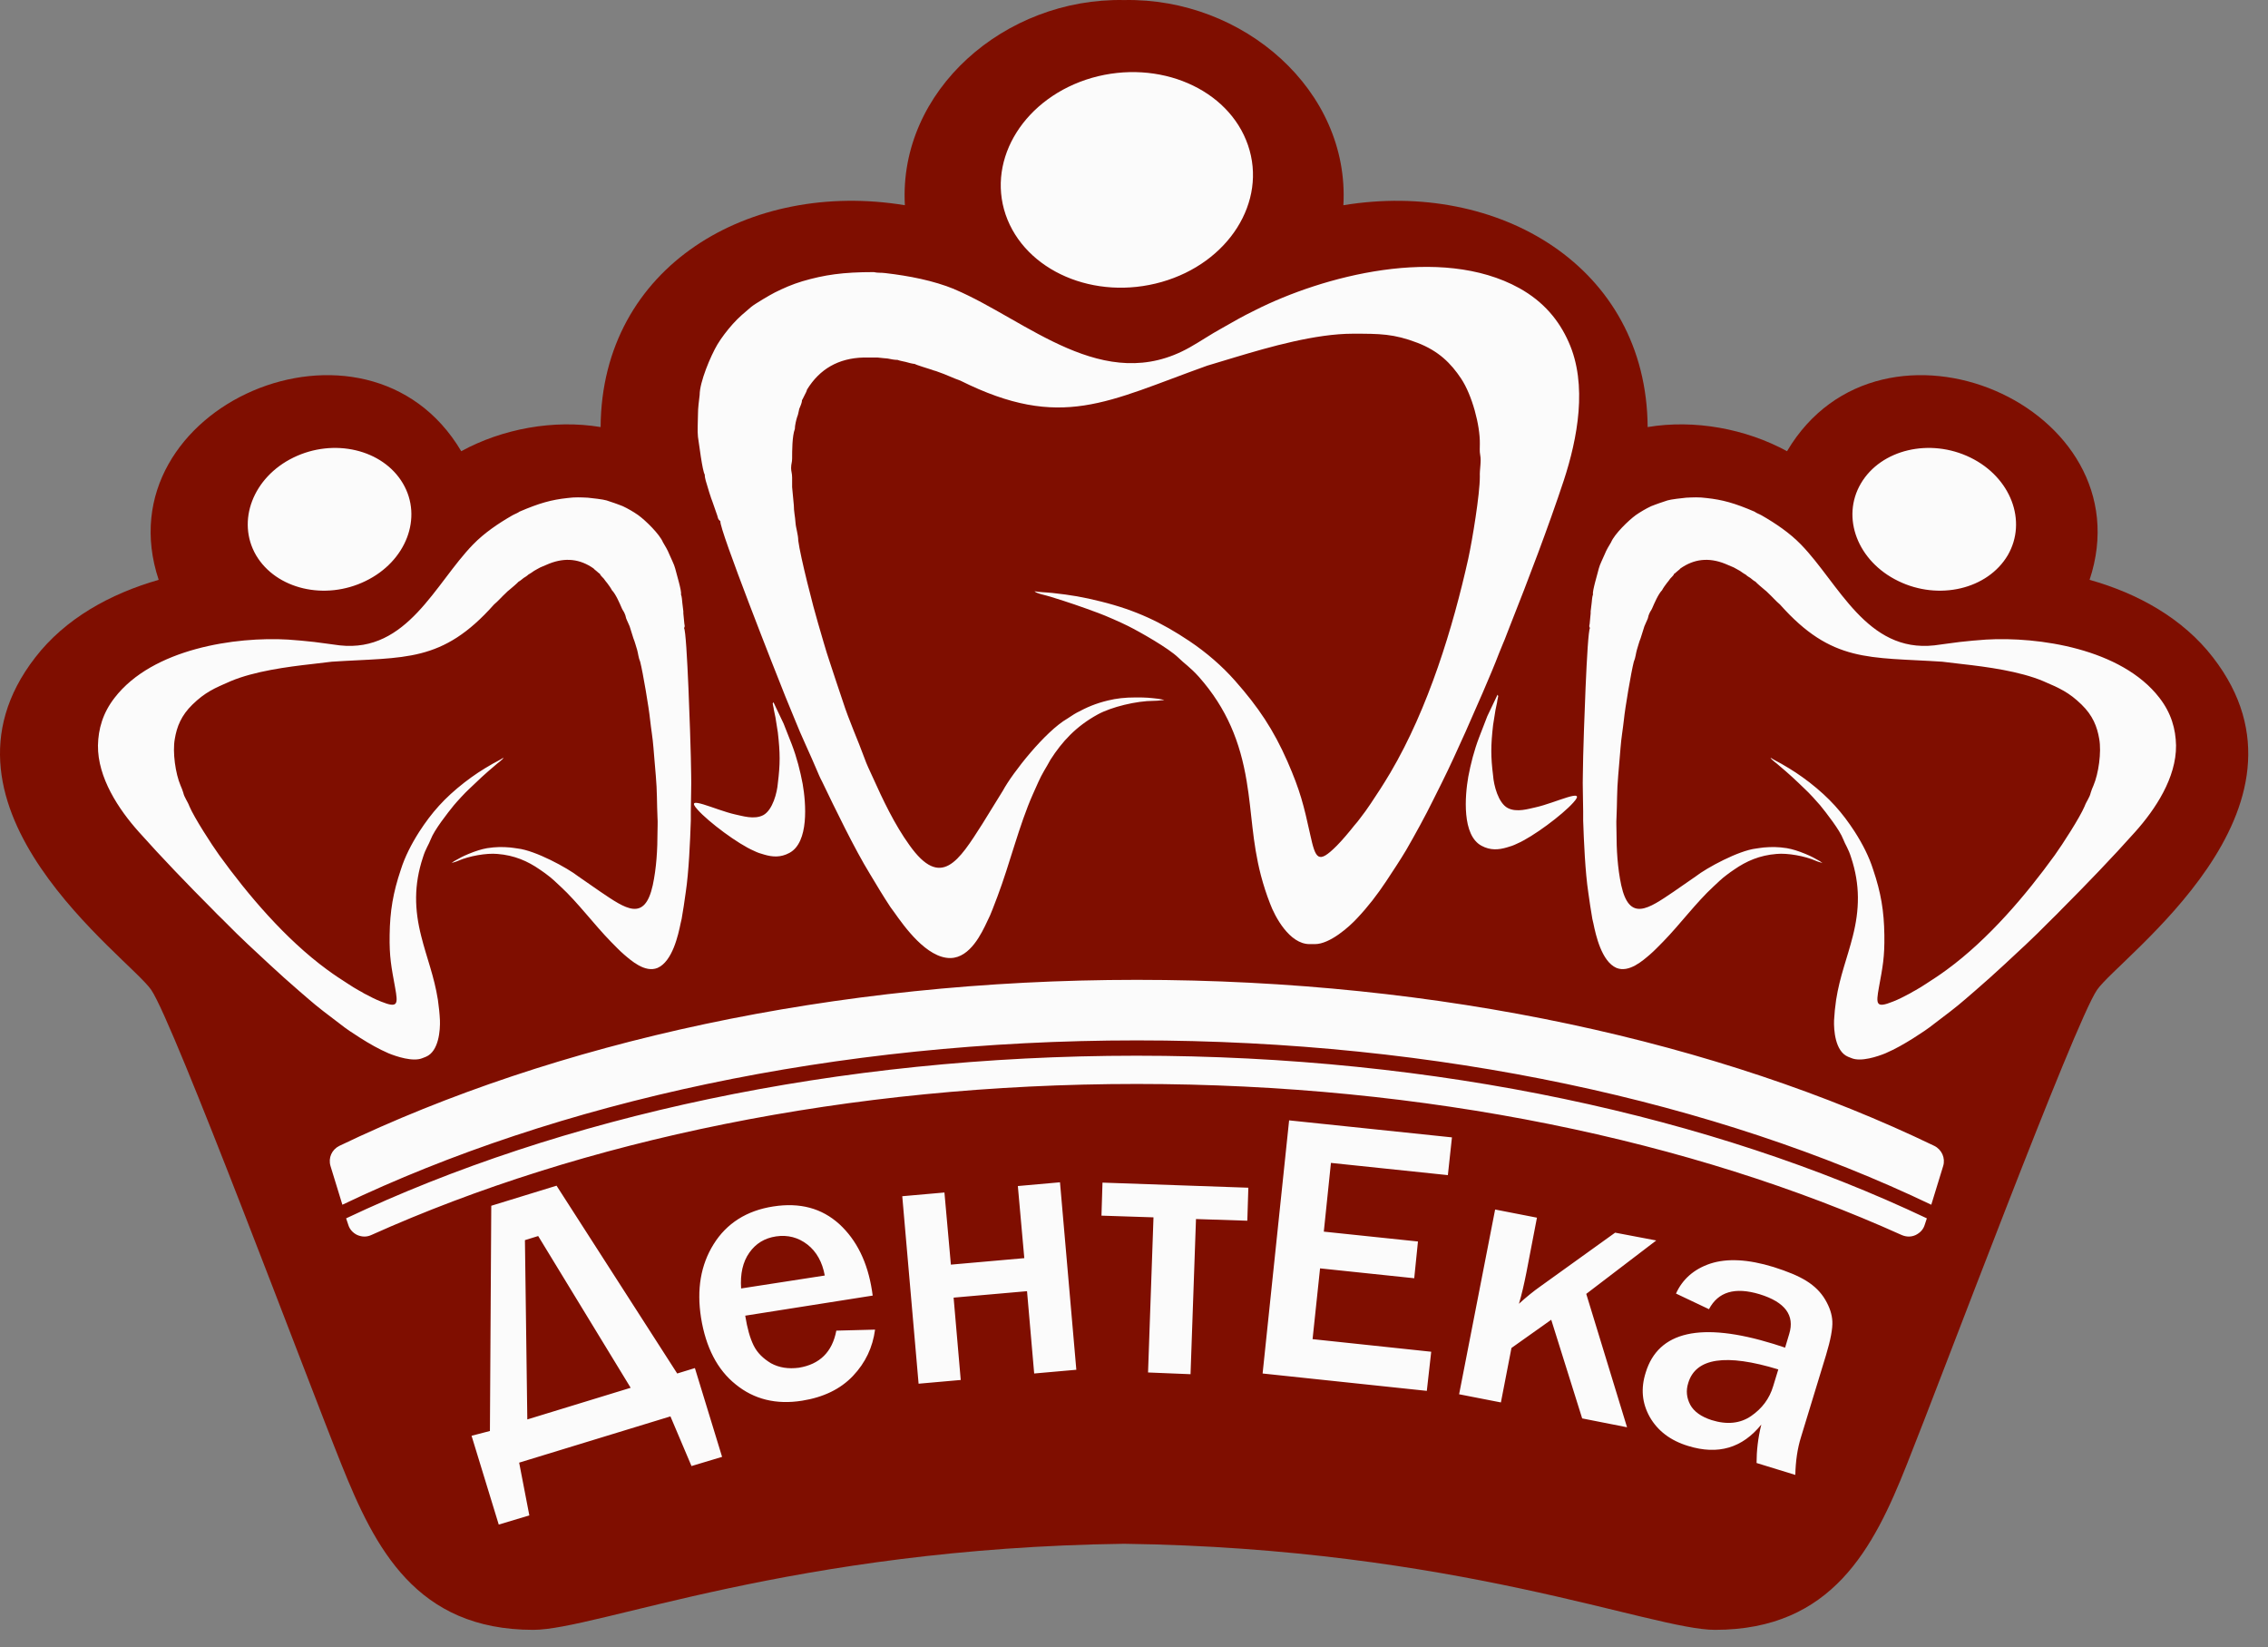 <?xml version="1.0" encoding="UTF-8"?> <svg xmlns="http://www.w3.org/2000/svg" width="84" height="61" viewBox="0 0 84 61" fill="none"><rect x="0" y="0" width="84" height="61" fill="#808080" stroke="none"/> <path fill-rule="evenodd" clip-rule="evenodd" d="M5.6 36.651C4.769 35.442 -3.037 29.936 1.307 24.342C2.415 22.906 4.077 21.986 5.877 21.47C3.749 15.057 13.583 10.799 17.083 16.707C18.606 15.876 20.508 15.523 22.245 15.813C22.283 9.841 27.797 6.654 33.514 7.599C33.274 3.353 37.215 -0.087 41.635 0.002C46.054 -0.087 49.995 3.353 49.755 7.599C55.471 6.654 60.986 9.854 61.024 15.813C62.761 15.523 64.663 15.876 66.186 16.707C69.686 10.799 79.519 15.057 77.392 21.47C79.192 21.974 80.854 22.906 81.962 24.342C86.306 29.949 78.5 35.442 77.669 36.651C76.825 37.886 71.89 51.064 70.618 54.239C69.397 57.313 67.861 60.349 63.517 60.349C61.188 60.349 53.923 57.326 41.635 57.162C29.346 57.326 22.081 60.349 19.752 60.349C15.408 60.349 13.885 57.313 12.651 54.239C11.367 51.052 6.444 37.886 5.6 36.651Z" fill="#7F0E00"></path> <path fill-rule="evenodd" clip-rule="evenodd" d="M65.863 50.706C63.924 50.114 62.804 50.278 62.527 51.21C62.439 51.487 62.464 51.752 62.602 52.016C62.741 52.268 63.005 52.457 63.395 52.583C63.962 52.76 64.453 52.709 64.856 52.432C65.259 52.155 65.536 51.79 65.674 51.324L65.863 50.706ZM66.493 54.612L65.058 54.171C65.058 53.73 65.108 53.251 65.234 52.747C64.529 53.617 63.635 53.881 62.527 53.541C61.859 53.339 61.394 52.974 61.104 52.47C60.814 51.953 60.764 51.412 60.953 50.819C61.419 49.295 62.993 48.93 65.687 49.761C65.788 49.799 65.939 49.837 66.115 49.9L66.266 49.396C66.48 48.703 66.115 48.212 65.171 47.922C64.252 47.645 63.635 47.834 63.295 48.476L62.074 47.897C62.313 47.367 62.741 46.989 63.345 46.788C63.962 46.586 64.743 46.624 65.687 46.914C66.203 47.078 66.606 47.242 66.908 47.431C67.21 47.62 67.437 47.846 67.601 48.123C67.764 48.401 67.853 48.665 67.865 48.93C67.878 49.194 67.802 49.61 67.626 50.19L66.707 53.201C66.568 53.642 66.505 54.108 66.493 54.612ZM58.75 47.909L60.261 52.848L58.599 52.52L57.453 48.867L55.98 49.912L55.589 51.928L54.041 51.626L55.375 44.785L56.924 45.087L56.534 47.115C56.446 47.556 56.357 47.947 56.257 48.275C56.534 48.023 56.798 47.809 57.05 47.632L59.82 45.642L61.343 45.931L58.75 47.909ZM52.845 51.5L46.763 50.857L47.745 41.484L53.776 42.114L53.625 43.512L49.294 43.059L49.03 45.604L52.517 45.969L52.379 47.33L48.891 46.964L48.614 49.585L53.008 50.051L52.845 51.5ZM42.52 50.819L42.722 45.075L40.795 45.012L40.833 43.789L46.235 43.978L46.197 45.2L44.296 45.138L44.094 50.883L42.52 50.819ZM34.022 51.235L33.417 44.293L34.979 44.155L35.218 46.826L37.937 46.586L37.698 43.916L39.259 43.777L39.864 50.719L38.303 50.857L38.038 47.809L35.319 48.048L35.583 51.097L34.022 51.235ZM30.547 47.229C30.459 46.738 30.244 46.347 29.905 46.082C29.565 45.818 29.174 45.717 28.746 45.78C28.318 45.843 27.991 46.045 27.752 46.385C27.512 46.725 27.412 47.166 27.449 47.708L30.547 47.229ZM30.975 49.27L32.41 49.232C32.322 49.887 32.058 50.454 31.592 50.946C31.126 51.437 30.496 51.739 29.703 51.865C28.746 52.016 27.928 51.815 27.248 51.261C26.568 50.719 26.14 49.887 25.964 48.791C25.8 47.745 25.951 46.838 26.43 46.07C26.908 45.301 27.651 44.823 28.645 44.671C29.628 44.52 30.433 44.734 31.088 45.327C31.73 45.919 32.133 46.738 32.297 47.796L32.322 47.972L27.601 48.716C27.676 49.182 27.777 49.547 27.915 49.824C28.054 50.101 28.268 50.303 28.557 50.479C28.86 50.643 29.2 50.694 29.59 50.643C30.358 50.517 30.824 50.064 30.975 49.27ZM19.53 52.558L23.358 51.386L19.933 45.767L19.442 45.919L19.53 52.558ZM18.145 52.986L18.195 44.646L20.613 43.903L25.082 50.857L25.737 50.656L26.744 53.944L25.611 54.284L24.831 52.445L19.228 54.158L19.605 56.111L18.472 56.451L17.465 53.163L18.145 52.986ZM12.681 44.608L12.24 43.172C12.152 42.87 12.29 42.567 12.567 42.429C20.537 38.599 30.849 36.281 42.105 36.281C53.361 36.281 63.672 38.586 71.642 42.429C71.919 42.567 72.058 42.882 71.97 43.172L71.529 44.608C63.572 40.804 53.31 38.523 42.105 38.523C30.912 38.523 20.638 40.804 12.681 44.608ZM12.29 24.501C12.089 24.526 11.85 24.551 11.547 24.589C10.641 24.69 9.42 24.854 8.551 25.219C7.934 25.484 7.594 25.635 7.128 26.088C6.713 26.491 6.549 26.907 6.474 27.361C6.385 27.852 6.499 28.646 6.688 29.087C6.725 29.175 6.763 29.263 6.788 29.351C6.826 29.528 6.952 29.679 7.015 29.855C7.191 30.271 7.833 31.266 8.123 31.669C9.181 33.131 10.566 34.769 12.114 35.903C12.441 36.142 12.567 36.218 12.895 36.432C13.033 36.52 13.146 36.596 13.285 36.671C13.348 36.709 13.411 36.734 13.486 36.785C13.675 36.885 13.915 37.011 14.116 37.087C14.746 37.339 14.746 37.188 14.632 36.558C14.494 35.802 14.418 35.437 14.431 34.618C14.443 33.736 14.557 33.055 14.846 32.199C14.997 31.72 15.237 31.254 15.526 30.8C15.992 30.082 16.458 29.553 17.201 28.973C17.578 28.684 17.83 28.52 18.246 28.28C18.384 28.205 18.535 28.129 18.649 28.054C18.623 28.129 18.409 28.268 18.334 28.343C17.944 28.671 17.73 28.873 17.377 29.213C17.226 29.351 16.936 29.666 16.81 29.817C16.584 30.095 16.08 30.737 15.954 31.077C15.879 31.279 15.765 31.418 15.665 31.745C15.325 32.766 15.35 33.685 15.602 34.668C15.803 35.474 16.08 36.142 16.219 37.024C16.256 37.289 16.282 37.528 16.294 37.78C16.307 38.133 16.256 38.926 15.778 39.128L15.652 39.178C15.3 39.33 14.67 39.115 14.393 39.002C14.015 38.838 13.688 38.649 13.348 38.435C13.071 38.259 12.819 38.095 12.567 37.893C12.215 37.629 11.749 37.276 11.434 36.999L11.069 36.684C10.691 36.356 10.351 36.054 9.986 35.714C9.52 35.285 8.841 34.655 8.4 34.202C8.337 34.139 8.287 34.089 8.224 34.026C8.098 33.912 7.997 33.799 7.871 33.673C6.977 32.778 5.97 31.733 5.139 30.8C4.396 29.969 3.615 28.797 3.628 27.6C3.641 26.995 3.804 26.403 4.245 25.836C5.655 24.009 8.74 23.569 10.666 23.682C11.044 23.707 11.271 23.732 11.636 23.77C11.963 23.808 12.265 23.858 12.58 23.896C15.085 24.173 16.118 21.603 17.515 20.167L17.528 20.154C17.931 19.739 18.447 19.386 18.976 19.083C19.089 19.02 19.152 19.008 19.24 18.945C19.971 18.63 20.424 18.504 21.016 18.441C21.293 18.403 21.519 18.416 21.771 18.428C21.91 18.441 22.35 18.491 22.464 18.529L22.766 18.63C22.879 18.668 22.967 18.706 23.068 18.743C23.257 18.831 23.471 18.957 23.634 19.071C23.912 19.272 24.428 19.776 24.554 20.079C24.642 20.23 24.717 20.343 24.793 20.532C24.856 20.683 24.969 20.898 25.007 21.049C25.045 21.213 25.259 21.906 25.221 22.006C25.259 22.107 25.259 22.221 25.271 22.321C25.284 22.422 25.296 22.523 25.309 22.636C25.309 22.649 25.309 22.687 25.309 22.712L25.347 23.102C25.359 23.165 25.372 23.203 25.334 23.254C25.448 23.392 25.573 27.436 25.586 28.016L25.599 28.696C25.611 29.011 25.586 29.704 25.586 30.044C25.586 30.158 25.586 30.271 25.586 30.384C25.561 31.14 25.511 32.3 25.397 33.043C25.347 33.396 25.309 33.673 25.246 34.026C25.233 34.089 25.221 34.126 25.208 34.189C25.12 34.618 24.906 35.6 24.352 35.84C23.886 36.029 23.37 35.562 23.118 35.348C22.942 35.197 22.791 35.033 22.627 34.87C22.01 34.24 21.393 33.408 20.764 32.829C20.6 32.677 20.449 32.526 20.26 32.388C20.172 32.325 20.096 32.262 19.996 32.199C19.543 31.884 19.052 31.669 18.422 31.619C18.019 31.581 17.377 31.695 16.974 31.871C16.861 31.922 16.81 31.922 16.722 31.959L16.773 31.922C16.798 31.896 16.81 31.896 16.848 31.871C17.05 31.758 17.113 31.72 17.352 31.619C17.629 31.506 17.83 31.443 18.044 31.405C18.372 31.355 18.611 31.355 18.9 31.38C19.014 31.392 19.077 31.405 19.177 31.418C19.832 31.493 21.016 32.136 21.419 32.451L22.237 33.018C23.169 33.648 23.874 34.151 24.176 32.778C24.314 32.136 24.352 31.455 24.352 30.788C24.352 30.624 24.365 30.448 24.352 30.284C24.327 29.767 24.34 29.263 24.289 28.721C24.264 28.369 24.226 28.041 24.201 27.676C24.176 27.336 24.113 26.983 24.075 26.63C24.037 26.239 23.811 24.891 23.71 24.501C23.647 24.362 23.634 24.186 23.597 24.06C23.546 23.909 23.521 23.783 23.458 23.632L23.32 23.191C23.282 23.115 23.257 23.039 23.219 22.964C23.169 22.863 23.181 22.813 23.143 22.737C23.106 22.636 23.068 22.611 23.03 22.523C22.955 22.346 22.803 21.994 22.665 21.855C22.627 21.78 22.539 21.654 22.489 21.591C22.451 21.553 22.401 21.477 22.363 21.427C22.312 21.364 22.237 21.313 22.212 21.238C22.212 21.238 22.199 21.225 22.199 21.238L22.098 21.15C22.061 21.112 22.023 21.099 21.985 21.049C21.482 20.696 20.94 20.633 20.336 20.872L20.008 21.011C19.933 21.049 19.807 21.124 19.782 21.137C19.706 21.187 19.643 21.238 19.568 21.276C19.517 21.326 19.454 21.364 19.392 21.402C19.341 21.439 19.278 21.502 19.203 21.54C19.177 21.578 18.926 21.792 18.863 21.843C18.812 21.88 18.787 21.906 18.737 21.956C18.573 22.107 18.46 22.246 18.296 22.384C16.37 24.551 14.997 24.325 12.29 24.501ZM71.932 24.501C72.133 24.526 72.373 24.551 72.675 24.589C73.581 24.69 74.803 24.854 75.671 25.219C76.288 25.484 76.628 25.635 77.094 26.088C77.51 26.491 77.673 26.907 77.749 27.361C77.837 27.852 77.724 28.646 77.535 29.087C77.497 29.175 77.459 29.263 77.434 29.351C77.396 29.528 77.27 29.679 77.207 29.855C77.031 30.271 76.389 31.266 76.099 31.669C75.042 33.131 73.657 34.769 72.108 35.903C71.781 36.142 71.655 36.218 71.328 36.432C71.189 36.52 71.076 36.596 70.937 36.671C70.874 36.709 70.811 36.734 70.736 36.785C70.547 36.885 70.308 37.011 70.106 37.087C69.477 37.339 69.477 37.188 69.59 36.558C69.729 35.802 69.804 35.437 69.791 34.618C69.779 33.736 69.666 33.055 69.376 32.199C69.225 31.72 68.986 31.254 68.696 30.8C68.23 30.082 67.764 29.553 67.022 28.973C66.644 28.684 66.392 28.52 65.977 28.28C65.838 28.205 65.687 28.129 65.574 28.054C65.599 28.129 65.813 28.268 65.888 28.343C66.279 28.671 66.493 28.873 66.845 29.213C66.996 29.351 67.286 29.666 67.412 29.817C67.638 30.095 68.142 30.737 68.268 31.077C68.344 31.279 68.457 31.418 68.558 31.745C68.898 32.766 68.872 33.685 68.621 34.668C68.419 35.474 68.142 36.142 68.004 37.024C67.966 37.289 67.941 37.528 67.928 37.78C67.915 38.133 67.966 38.926 68.444 39.128L68.57 39.178C68.923 39.33 69.552 39.115 69.829 39.002C70.207 38.838 70.534 38.649 70.874 38.435C71.151 38.259 71.403 38.095 71.655 37.893C72.007 37.629 72.473 37.276 72.788 36.999L73.153 36.684C73.531 36.356 73.871 36.054 74.236 35.714C74.702 35.285 75.382 34.655 75.822 34.202C75.885 34.139 75.936 34.089 75.999 34.026C76.125 33.912 76.225 33.799 76.351 33.673C77.245 32.778 78.252 31.733 79.083 30.8C79.826 29.969 80.607 28.797 80.594 27.6C80.582 26.995 80.418 26.403 79.977 25.836C78.567 24.009 75.483 23.569 73.556 23.682C73.178 23.707 72.952 23.732 72.587 23.77C72.259 23.808 71.957 23.858 71.642 23.896C69.137 24.173 68.104 21.603 66.707 20.167L66.694 20.154C66.291 19.739 65.775 19.386 65.246 19.083C65.133 19.02 65.07 19.008 64.982 18.945C64.252 18.63 63.798 18.504 63.207 18.441C62.93 18.403 62.703 18.416 62.451 18.428C62.313 18.441 61.872 18.491 61.759 18.529L61.457 18.63C61.343 18.668 61.255 18.706 61.154 18.743C60.965 18.831 60.752 18.957 60.588 19.071C60.311 19.272 59.795 19.776 59.669 20.079C59.581 20.23 59.505 20.343 59.429 20.532C59.367 20.683 59.253 20.898 59.215 21.049C59.178 21.213 58.964 21.906 59.001 22.006C58.964 22.107 58.964 22.221 58.951 22.321C58.938 22.422 58.926 22.523 58.913 22.636C58.913 22.649 58.913 22.687 58.913 22.712L58.876 23.102C58.863 23.165 58.85 23.203 58.888 23.254C58.775 23.392 58.649 27.436 58.636 28.016L58.624 28.696C58.611 29.011 58.636 29.704 58.636 30.044C58.636 30.158 58.636 30.271 58.636 30.384C58.661 31.14 58.712 32.3 58.825 33.043C58.876 33.396 58.913 33.673 58.976 34.026C58.989 34.089 59.001 34.126 59.014 34.189C59.102 34.618 59.316 35.6 59.87 35.84C60.336 36.029 60.852 35.562 61.104 35.348C61.28 35.197 61.431 35.033 61.595 34.87C62.212 34.24 62.829 33.408 63.459 32.829C63.622 32.677 63.773 32.526 63.962 32.388C64.05 32.325 64.126 32.262 64.227 32.199C64.68 31.884 65.171 31.669 65.8 31.619C66.203 31.581 66.845 31.695 67.248 31.871C67.362 31.922 67.412 31.922 67.5 31.959L67.45 31.922C67.424 31.896 67.412 31.896 67.374 31.871C67.173 31.758 67.11 31.72 66.871 31.619C66.594 31.506 66.392 31.443 66.178 31.405C65.851 31.355 65.612 31.355 65.322 31.38C65.209 31.392 65.146 31.405 65.045 31.418C64.39 31.493 63.207 32.136 62.804 32.451L61.985 33.018C61.054 33.648 60.349 34.151 60.046 32.778C59.908 32.136 59.87 31.455 59.87 30.788C59.87 30.624 59.858 30.448 59.87 30.284C59.895 29.767 59.883 29.263 59.933 28.721C59.958 28.369 59.996 28.041 60.021 27.676C60.046 27.336 60.109 26.983 60.147 26.63C60.185 26.239 60.411 24.891 60.512 24.501C60.575 24.362 60.588 24.186 60.626 24.06C60.676 23.909 60.701 23.783 60.764 23.632L60.903 23.191C60.94 23.115 60.965 23.039 61.003 22.964C61.054 22.863 61.041 22.813 61.079 22.737C61.117 22.636 61.154 22.611 61.192 22.523C61.268 22.346 61.419 21.994 61.557 21.855C61.595 21.78 61.683 21.654 61.734 21.591C61.771 21.553 61.822 21.477 61.859 21.427C61.91 21.364 61.985 21.313 62.011 21.238C62.011 21.238 62.023 21.225 62.023 21.238L62.124 21.15C62.162 21.112 62.199 21.099 62.237 21.049C62.741 20.696 63.282 20.633 63.886 20.872L64.214 21.011C64.289 21.049 64.415 21.124 64.441 21.137C64.516 21.187 64.579 21.238 64.655 21.276C64.705 21.326 64.768 21.364 64.831 21.402C64.881 21.439 64.944 21.502 65.02 21.54C65.045 21.578 65.297 21.792 65.36 21.843C65.41 21.88 65.435 21.906 65.486 21.956C65.649 22.107 65.763 22.246 65.926 22.384C67.853 24.551 69.225 24.325 71.932 24.501ZM44.711 13.54C45.001 13.452 45.328 13.351 45.756 13.225C47.015 12.847 48.727 12.356 50.112 12.356C51.094 12.356 51.623 12.356 52.505 12.696C53.285 12.998 53.739 13.452 54.116 14.019C54.519 14.623 54.821 15.745 54.809 16.438C54.809 16.576 54.796 16.715 54.821 16.841C54.872 17.093 54.796 17.37 54.809 17.647C54.809 18.302 54.532 19.991 54.381 20.683C53.814 23.228 52.908 26.214 51.497 28.608C51.195 29.112 51.069 29.301 50.767 29.755C50.641 29.944 50.515 30.12 50.377 30.296C50.314 30.384 50.251 30.46 50.163 30.561C49.974 30.8 49.71 31.115 49.508 31.317C48.816 32.01 48.727 31.808 48.526 30.901C48.287 29.817 48.161 29.288 47.682 28.192C47.166 27.021 46.612 26.189 45.743 25.206C45.265 24.665 44.686 24.161 44.044 23.732C43.024 23.052 42.092 22.599 40.77 22.271C40.115 22.107 39.675 22.032 38.982 21.956C38.768 21.931 38.504 21.931 38.315 21.893C38.391 21.981 38.756 22.044 38.907 22.095C39.599 22.309 40.002 22.447 40.682 22.699C40.959 22.8 41.526 23.052 41.778 23.178C42.231 23.405 43.276 23.997 43.641 24.35C43.855 24.564 44.082 24.703 44.409 25.068C45.441 26.239 45.932 27.474 46.172 28.923C46.373 30.12 46.373 31.153 46.7 32.413C46.801 32.791 46.902 33.106 47.04 33.459C47.217 33.937 47.758 34.958 48.501 34.958H48.702C49.256 34.958 49.974 34.315 50.264 34C50.679 33.559 51.006 33.131 51.334 32.64C51.598 32.236 51.837 31.884 52.077 31.481C52.391 30.939 52.807 30.183 53.071 29.641L53.386 29.011C53.713 28.356 53.978 27.764 54.28 27.096C54.645 26.265 55.199 25.03 55.526 24.173C55.577 24.06 55.614 23.947 55.665 23.833C55.766 23.606 55.829 23.405 55.929 23.165C56.609 21.452 57.352 19.499 57.919 17.786C58.422 16.249 58.812 14.245 58.095 12.658C57.742 11.864 57.176 11.171 56.269 10.668C53.348 9.055 48.979 10.227 46.486 11.486C45.995 11.726 45.718 11.89 45.252 12.154C44.837 12.381 44.472 12.633 44.069 12.86C40.884 14.661 38.038 11.852 35.369 10.718C35.356 10.718 35.356 10.718 35.344 10.705C34.576 10.39 33.669 10.214 32.8 10.113C32.624 10.088 32.523 10.113 32.36 10.075C31.214 10.075 30.534 10.176 29.716 10.415C29.338 10.529 29.023 10.668 28.696 10.831C28.52 10.919 27.966 11.247 27.827 11.36L27.475 11.663C27.349 11.776 27.248 11.877 27.135 12.003C26.933 12.23 26.719 12.507 26.568 12.759C26.316 13.187 25.913 14.145 25.913 14.623C25.888 14.876 25.85 15.065 25.85 15.367C25.85 15.606 25.825 15.959 25.85 16.173C25.888 16.413 26.014 17.446 26.102 17.572C26.102 17.723 26.165 17.874 26.203 18.013C26.241 18.151 26.291 18.302 26.341 18.453C26.354 18.479 26.367 18.529 26.379 18.554L26.568 19.096C26.593 19.184 26.593 19.235 26.681 19.298C26.619 19.55 28.771 25.005 29.086 25.786L29.464 26.706C29.628 27.134 30.056 28.041 30.244 28.495C30.308 28.646 30.37 28.797 30.446 28.936C30.924 29.931 31.655 31.443 32.221 32.362C32.486 32.803 32.687 33.144 32.977 33.584C33.027 33.66 33.065 33.698 33.115 33.773C33.48 34.29 34.324 35.487 35.205 35.474C35.935 35.462 36.364 34.542 36.565 34.114C36.716 33.824 36.817 33.509 36.943 33.194C37.396 31.997 37.748 30.548 38.252 29.414C38.391 29.112 38.504 28.822 38.668 28.545C38.756 28.407 38.819 28.28 38.907 28.129C39.335 27.462 39.851 26.895 40.657 26.454C41.161 26.177 42.092 25.95 42.734 25.95C42.923 25.95 42.986 25.924 43.125 25.924L43.037 25.899C42.986 25.887 42.974 25.887 42.898 25.874C42.571 25.836 42.457 25.824 42.08 25.824C41.652 25.824 41.349 25.861 41.035 25.937C40.569 26.05 40.254 26.189 39.876 26.391C39.738 26.466 39.662 26.529 39.536 26.605C38.705 27.084 37.497 28.621 37.144 29.276L36.389 30.498C35.507 31.884 34.853 32.942 33.682 31.292C33.128 30.523 32.7 29.616 32.309 28.747C32.209 28.532 32.095 28.293 32.02 28.079C31.768 27.386 31.453 26.706 31.214 25.962C31.05 25.484 30.899 25.017 30.736 24.526C30.572 24.047 30.446 23.569 30.295 23.065C30.131 22.523 29.64 20.608 29.565 20.016C29.565 19.802 29.477 19.55 29.464 19.361C29.451 19.134 29.401 18.945 29.401 18.706L29.338 18.038C29.338 17.924 29.338 17.811 29.338 17.685C29.338 17.521 29.3 17.458 29.3 17.332C29.3 17.168 29.338 17.131 29.338 16.98C29.338 16.702 29.338 16.148 29.439 15.883C29.439 15.757 29.489 15.543 29.527 15.43C29.565 15.354 29.577 15.228 29.602 15.14C29.64 15.039 29.703 14.926 29.703 14.812L29.716 14.8L29.804 14.623C29.842 14.548 29.867 14.51 29.892 14.422C30.358 13.666 31.05 13.263 31.982 13.238H32.498C32.612 13.25 32.838 13.275 32.876 13.275C33.014 13.301 33.115 13.326 33.241 13.326C33.342 13.364 33.443 13.376 33.543 13.401C33.644 13.427 33.757 13.464 33.883 13.477C33.934 13.515 34.399 13.653 34.513 13.691C34.601 13.729 34.651 13.729 34.739 13.767C35.041 13.868 35.281 13.994 35.57 14.094C39.31 15.959 41.01 14.863 44.711 13.54ZM40.443 2.882C42.923 2.176 45.504 3.285 46.222 5.376C46.94 7.467 45.504 9.735 43.024 10.441C40.544 11.146 37.963 10.038 37.245 7.946C36.54 5.867 37.963 3.6 40.443 2.882ZM72.977 16.942C71.479 16.211 69.666 16.639 68.923 17.899C68.18 19.159 68.797 20.784 70.308 21.515C71.806 22.246 73.619 21.817 74.362 20.558C75.092 19.298 74.475 17.672 72.977 16.942ZM55.841 29.918C56.181 30.095 56.622 29.944 56.874 29.893C57.616 29.729 58.812 29.125 58.271 29.717C57.868 30.17 56.773 30.989 56.181 31.241C56.055 31.304 55.942 31.342 55.803 31.38C55.501 31.468 55.199 31.493 54.872 31.317C54.141 30.926 54.255 29.477 54.381 28.759C54.469 28.293 54.595 27.789 54.784 27.298L55.086 26.517L55.464 25.723C55.514 25.836 55.489 25.71 55.476 25.849C55.476 25.874 55.451 25.937 55.451 25.988C55.426 26.113 55.413 26.164 55.388 26.29L55.3 26.844C55.212 27.613 55.212 28.016 55.3 28.721C55.325 29.074 55.489 29.729 55.841 29.918ZM10.868 16.942C12.366 16.211 14.179 16.639 14.922 17.899C15.665 19.159 15.048 20.784 13.537 21.515C12.039 22.246 10.226 21.817 9.483 20.558C8.752 19.298 9.369 17.672 10.868 16.942ZM28.268 30.183C27.928 30.359 27.487 30.208 27.235 30.158C26.493 29.994 25.297 29.389 25.838 29.981C26.241 30.435 27.336 31.254 27.928 31.506C28.054 31.569 28.167 31.607 28.306 31.644C28.608 31.733 28.91 31.758 29.237 31.581C29.968 31.191 29.854 29.742 29.728 29.024C29.64 28.558 29.514 28.054 29.325 27.562L29.023 26.794L28.645 26C28.595 26.113 28.62 25.988 28.633 26.126C28.633 26.151 28.658 26.214 28.658 26.265C28.683 26.391 28.696 26.441 28.721 26.567L28.809 27.121C28.897 27.89 28.897 28.293 28.809 28.999C28.784 29.339 28.62 29.994 28.268 30.183ZM42.105 40.136C31.403 40.136 21.557 42.227 13.751 45.73C13.587 45.805 13.411 45.805 13.235 45.73C13.071 45.654 12.945 45.516 12.895 45.339L12.819 45.112C20.751 41.358 30.962 39.09 42.092 39.09C53.222 39.09 63.421 41.345 71.365 45.112L71.29 45.339C71.239 45.516 71.126 45.642 70.95 45.73C70.786 45.805 70.61 45.805 70.434 45.73C62.665 42.227 52.819 40.136 42.105 40.136Z" fill="#FBFBFB"></path> </svg> 